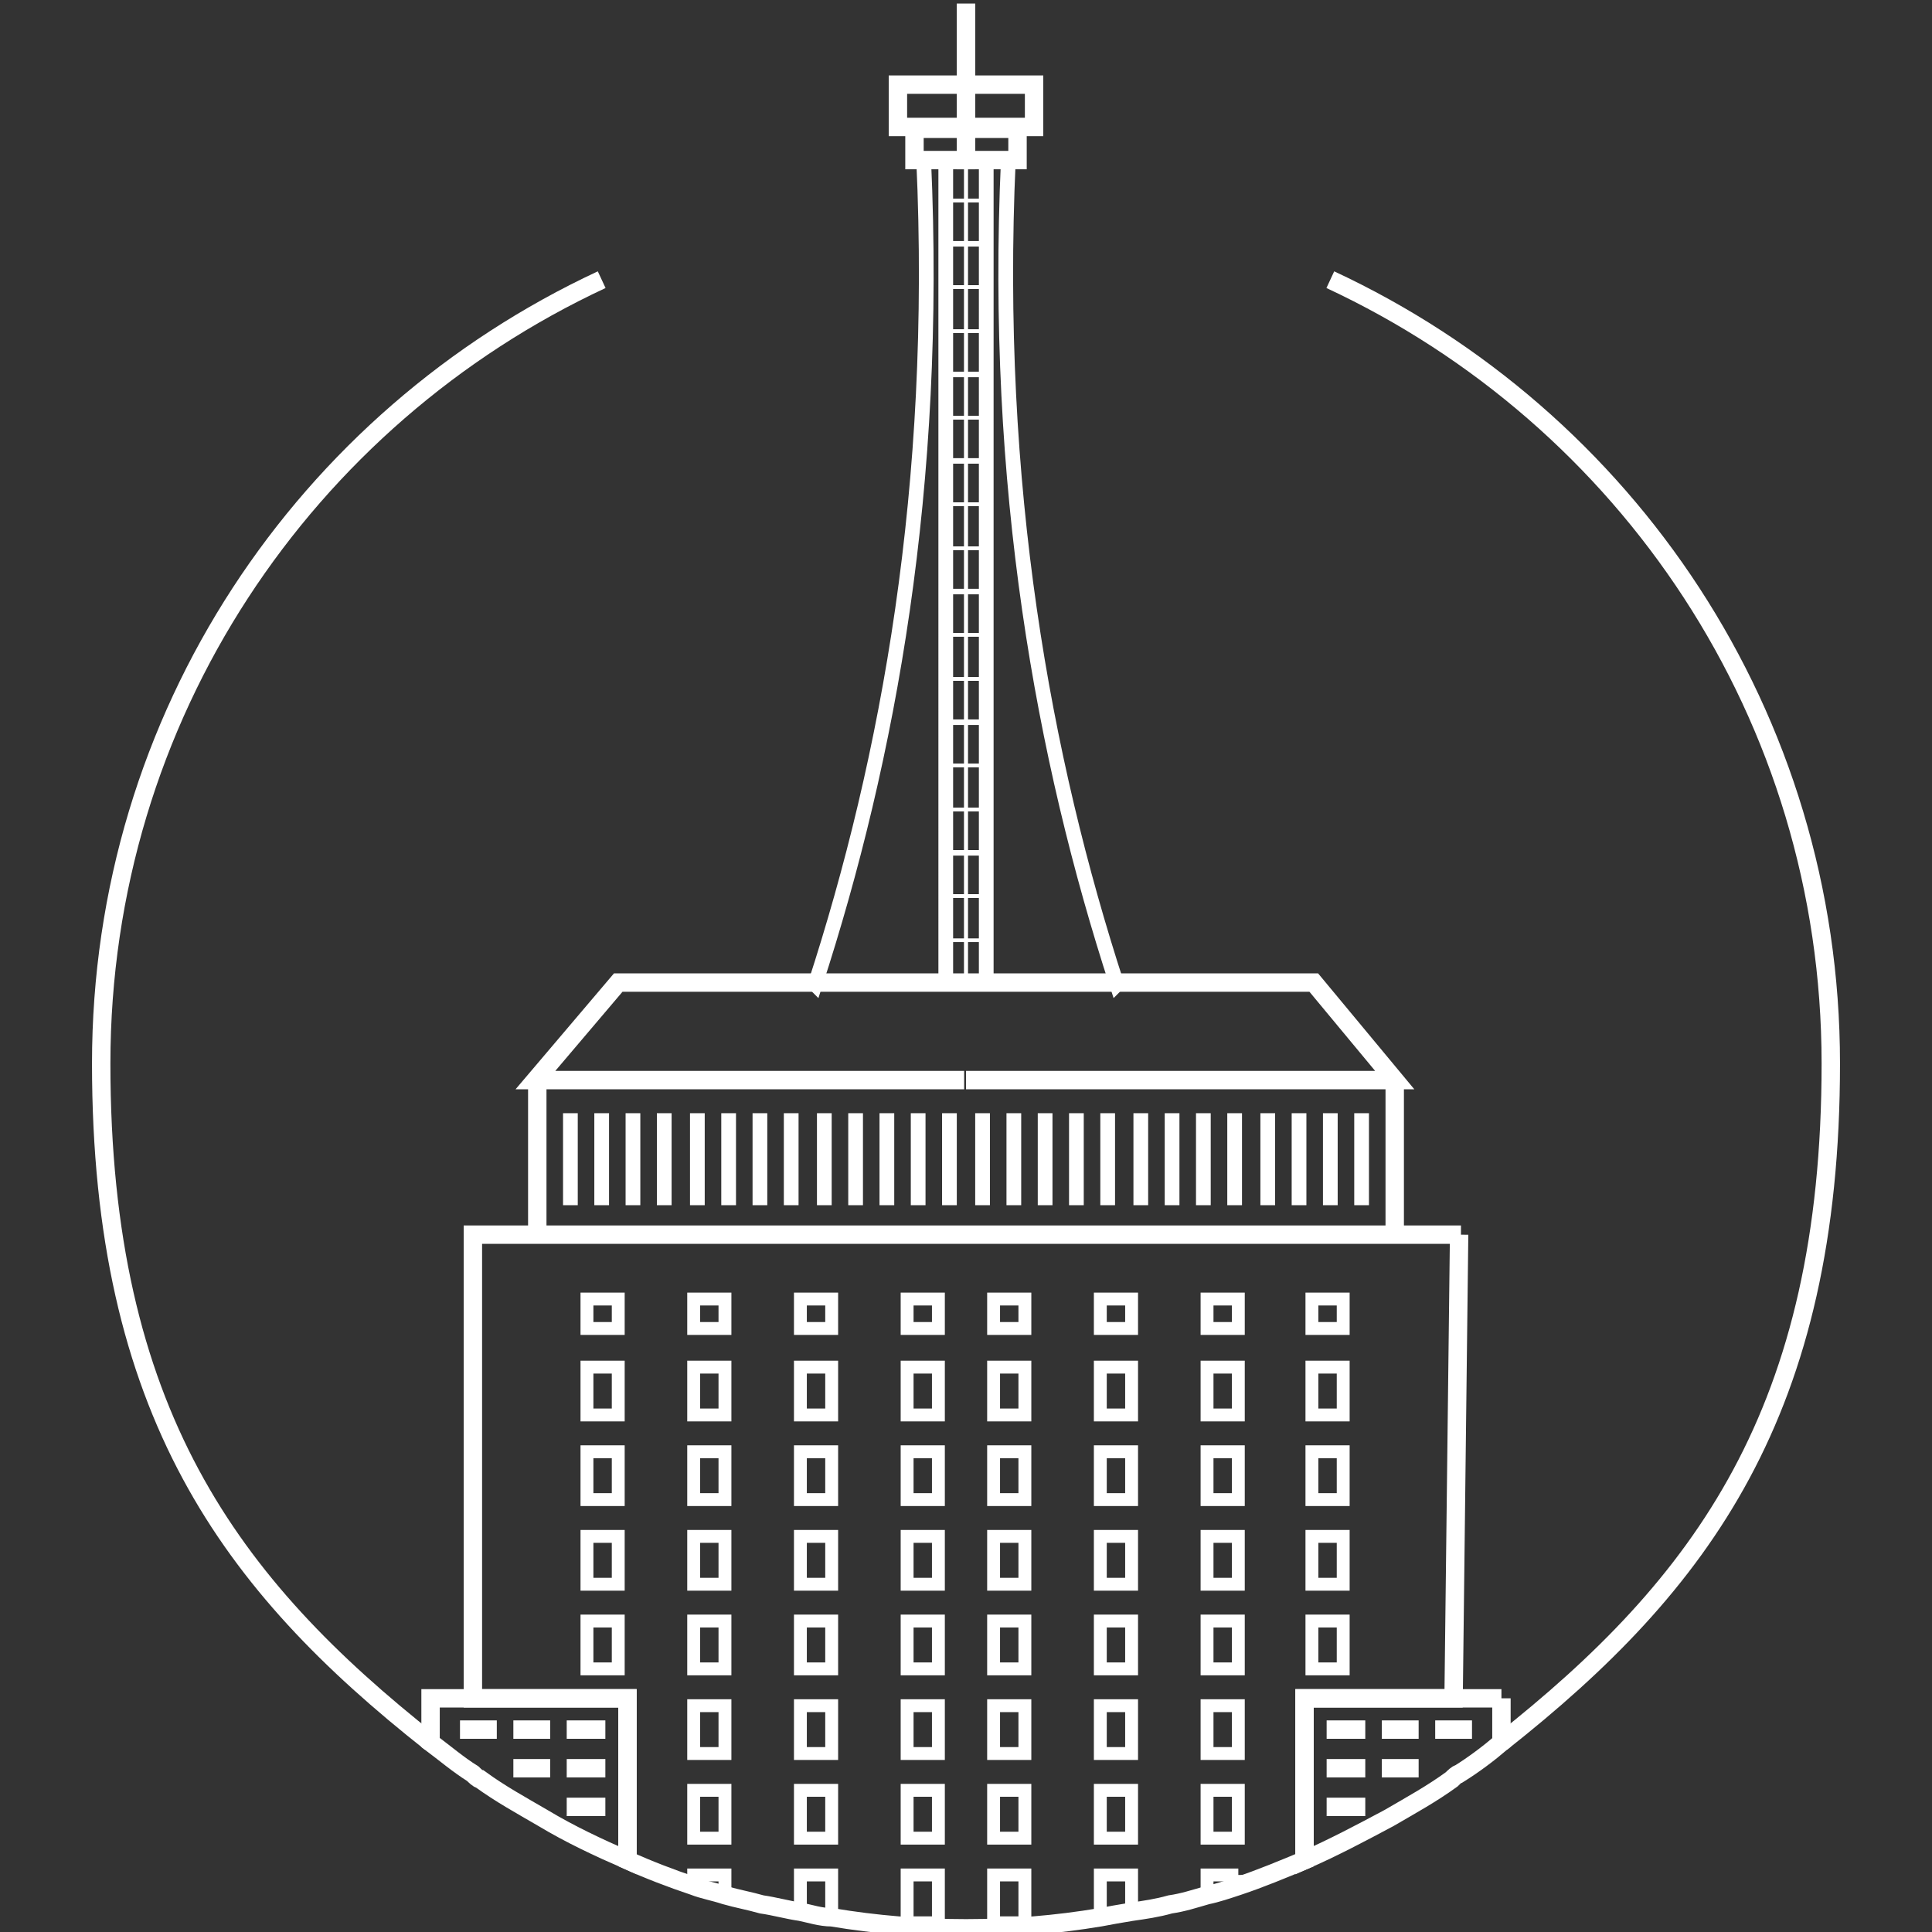 <?xml version="1.0" encoding="UTF-8"?>
<svg id="Layer_1" xmlns="http://www.w3.org/2000/svg" version="1.1" viewBox="0 0 105 105">
  <rect x="0" y="0" width="105" height="105" fill="#333333" stroke="none"/>
  <!-- Generator: Adobe Illustrator 29.3.0, SVG Export Plug-In . SVG Version: 2.1.0 Build 146)  -->
  <defs>
    <style>
      .st0, .st1, .st2, .st3 {
        fill: none;
        stroke: #fff;
        stroke-miterlimit: 10;
      }

      .st1 {
        stroke-width: .7px;
      }

      .st2 {
        stroke-width: .8px;
      }

      .st3 {
        stroke-width: .2px;
      }
    </style>
  </defs>
  <line class="st0" x1="52.5" y1="7" x2="52.5" y2="6.9"/>
  <rect class="st3" x="52.5" y="8.7" width="1.1" height="2.2"/>
  <rect class="st3" x="52.5" y="10.9" width="1.1" height="2.4"/>
  <rect class="st3" x="52.5" y="13.2" width="1.1" height="2.4"/>
  <rect class="st3" x="52.5" y="15.6" width="1.1" height="2.4"/>
  <rect class="st3" x="52.5" y="18" width="1.1" height="2.4"/>
  <rect class="st3" x="52.5" y="20.3" width="1.1" height="2.4"/>
  <rect class="st3" x="52.5" y="22.7" width="1.1" height="2.4"/>
  <rect class="st3" x="52.5" y="25" width="1.1" height="2.4"/>
  <rect class="st3" x="52.5" y="27.4" width="1.1" height="2.4"/>
  <rect class="st3" x="52.5" y="29.8" width="1.1" height="2.4"/>
  <rect class="st3" x="52.5" y="32.1" width="1.1" height="2.4"/>
  <rect class="st3" x="52.5" y="34.5" width="1.1" height="2.4"/>
  <rect class="st3" x="52.5" y="36.9" width="1.1" height="2.4"/>
  <rect class="st3" x="52.5" y="39.2" width="1.1" height="2.4"/>
  <rect class="st3" x="52.5" y="41.6" width="1.1" height="2.4"/>
  <rect class="st3" x="52.5" y="44" width="1.1" height="2.4"/>
  <rect class="st3" x="52.5" y="46.3" width="1.1" height="2.4"/>
  <rect class="st3" x="52.5" y="48.7" width="1.1" height="2.4"/>
  <line class="st3" x1="52.5" y1="53.4" x2="52.5" y2="51.1"/>
  <line class="st0" x1="52.5" y1="4.6" x2="52.5" y2=".2"/>
  <rect class="st0" x="52.5" y="4.6" width="3.7" height="2.3"/>
  <rect class="st0" x="52.5" y="7" width="2.8" height="1.7"/>
  <path class="st2" d="M60.8,53.4h-7.2V8.7h1.2c-.8,17.7,1.9,32.5,5.9,44.8Z"/>
  <path class="st0" d="M52.5,53.4h18.9l4.4,5.3h-23.3"/>
  <line class="st0" x1="75.8" y1="58.9" x2="75.8" y2="67.2"/>
  <line class="st2" x1="55.1" y1="60.5" x2="55.1" y2="65.5"/>
  <line class="st2" x1="53.4" y1="60.5" x2="53.4" y2="65.5"/>
  <line class="st2" x1="51.6" y1="60.5" x2="51.6" y2="65.5"/>
  <line class="st2" x1="56.8" y1="60.5" x2="56.8" y2="65.5"/>
  <line class="st2" x1="58.5" y1="60.5" x2="58.5" y2="65.5"/>
  <line class="st2" x1="60.2" y1="60.5" x2="60.2" y2="65.5"/>
  <line class="st2" x1="62" y1="60.5" x2="62" y2="65.5"/>
  <line class="st2" x1="63.7" y1="60.5" x2="63.7" y2="65.5"/>
  <line class="st2" x1="65.4" y1="60.5" x2="65.4" y2="65.5"/>
  <line class="st2" x1="67.1" y1="60.5" x2="67.1" y2="65.5"/>
  <line class="st2" x1="68.9" y1="60.5" x2="68.9" y2="65.5"/>
  <line class="st2" x1="70.6" y1="60.5" x2="70.6" y2="65.5"/>
  <line class="st2" x1="72.3" y1="60.5" x2="72.3" y2="65.5"/>
  <line class="st2" x1="74" y1="60.5" x2="74" y2="65.5"/>
  <line class="st0" x1="52.5" y1="6.9" x2="52.5" y2="7"/>
  <rect class="st3" x="51.4" y="8.7" width="1.1" height="2.2"/>
  <rect class="st3" x="51.4" y="10.9" width="1.1" height="2.4"/>
  <rect class="st3" x="51.4" y="13.2" width="1.1" height="2.4"/>
  <rect class="st3" x="51.4" y="15.6" width="1.1" height="2.4"/>
  <rect class="st3" x="51.4" y="18" width="1.1" height="2.4"/>
  <rect class="st3" x="51.4" y="20.3" width="1.1" height="2.4"/>
  <rect class="st3" x="51.4" y="22.7" width="1.1" height="2.4"/>
  <rect class="st3" x="51.4" y="25" width="1.1" height="2.4"/>
  <rect class="st3" x="51.4" y="27.4" width="1.1" height="2.4"/>
  <rect class="st3" x="51.4" y="29.8" width="1.1" height="2.4"/>
  <rect class="st3" x="51.4" y="32.1" width="1.1" height="2.4"/>
  <rect class="st3" x="51.4" y="34.5" width="1.1" height="2.4"/>
  <rect class="st3" x="51.4" y="36.9" width="1.1" height="2.4"/>
  <rect class="st3" x="51.4" y="39.2" width="1.1" height="2.4"/>
  <rect class="st3" x="51.4" y="41.6" width="1.1" height="2.4"/>
  <rect class="st3" x="51.4" y="44" width="1.1" height="2.4"/>
  <rect class="st3" x="51.4" y="46.3" width="1.1" height="2.4"/>
  <rect class="st3" x="51.4" y="48.7" width="1.1" height="2.4"/>
  <line class="st3" x1="52.5" y1="51.1" x2="52.5" y2="53.4"/>
  <line class="st0" x1="52.5" y1=".2" x2="52.5" y2="4.6"/>
  <rect class="st0" x="48.8" y="4.6" width="3.7" height="2.3"/>
  <rect class="st0" x="49.7" y="7" width="2.8" height="1.7"/>
  <path class="st2" d="M44.2,53.4h7.2V8.7h-1.2c.8,17.7-1.9,32.5-5.9,44.8Z"/>
  <path class="st0" d="M52.5,53.4h-18.9l-4.5,5.3h23.3"/>
  <line class="st0" x1="29.2" y1="58.9" x2="29.2" y2="67.2"/>
  <rect class="st1" x="54" y="70.6" width="1.7" height="1.6"/>
  <rect class="st1" x="59.8" y="70.6" width="1.7" height="1.6"/>
  <rect class="st1" x="65.6" y="70.6" width="1.7" height="1.6"/>
  <rect class="st1" x="71.3" y="70.6" width="1.7" height="1.6"/>
  <rect class="st1" x="54" y="74.3" width="1.7" height="2.6"/>
  <rect class="st1" x="59.8" y="74.3" width="1.7" height="2.6"/>
  <rect class="st1" x="65.6" y="74.3" width="1.7" height="2.6"/>
  <rect class="st1" x="71.3" y="74.3" width="1.7" height="2.6"/>
  <rect class="st1" x="54" y="78.9" width="1.7" height="2.6"/>
  <rect class="st1" x="59.8" y="78.9" width="1.7" height="2.6"/>
  <rect class="st1" x="65.6" y="78.9" width="1.7" height="2.6"/>
  <rect class="st1" x="71.3" y="78.9" width="1.7" height="2.6"/>
  <rect class="st1" x="54" y="83.5" width="1.7" height="2.6"/>
  <rect class="st1" x="59.8" y="83.5" width="1.7" height="2.6"/>
  <rect class="st1" x="65.6" y="83.5" width="1.7" height="2.6"/>
  <rect class="st1" x="71.3" y="83.5" width="1.7" height="2.6"/>
  <rect class="st1" x="54" y="88.1" width="1.7" height="2.6"/>
  <rect class="st1" x="59.8" y="88.1" width="1.7" height="2.6"/>
  <rect class="st1" x="65.6" y="88.1" width="1.7" height="2.6"/>
  <rect class="st1" x="71.3" y="88.1" width="1.7" height="2.6"/>
  <rect class="st1" x="54" y="92.7" width="1.7" height="2.6"/>
  <rect class="st1" x="59.8" y="92.7" width="1.7" height="2.6"/>
  <rect class="st1" x="65.6" y="92.7" width="1.7" height="2.6"/>
  <rect class="st1" x="54" y="97.3" width="1.7" height="2.6"/>
  <rect class="st1" x="59.8" y="97.3" width="1.7" height="2.6"/>
  <rect class="st1" x="65.6" y="97.3" width="1.7" height="2.6"/>
  <rect class="st1" x="54" y="101.9" width="1.7" height="2.6"/>
  <path class="st1" d="M61.5,101.9v2c-.6.1-1.2.2-1.7.3v-2.3s1.7,0,1.7,0Z"/>
  <path class="st1" d="M67.3,101.9v.5c-.6.2-1.2.4-1.7.5v-1h1.7Z"/>
  <rect class="st1" x="49.3" y="70.6" width="1.7" height="1.6"/>
  <rect class="st1" x="43.5" y="70.6" width="1.7" height="1.6"/>
  <rect class="st1" x="37.7" y="70.6" width="1.7" height="1.6"/>
  <rect class="st1" x="31.9" y="70.6" width="1.7" height="1.6"/>
  <rect class="st1" x="49.3" y="74.3" width="1.7" height="2.6"/>
  <rect class="st1" x="43.5" y="74.3" width="1.7" height="2.6"/>
  <rect class="st1" x="37.7" y="74.3" width="1.7" height="2.6"/>
  <rect class="st1" x="31.9" y="74.3" width="1.7" height="2.6"/>
  <rect class="st1" x="49.3" y="78.9" width="1.7" height="2.6"/>
  <rect class="st1" x="43.5" y="78.9" width="1.7" height="2.6"/>
  <rect class="st1" x="37.7" y="78.9" width="1.7" height="2.6"/>
  <rect class="st1" x="31.9" y="78.9" width="1.7" height="2.6"/>
  <rect class="st1" x="49.3" y="83.5" width="1.7" height="2.6"/>
  <rect class="st1" x="43.5" y="83.5" width="1.7" height="2.6"/>
  <rect class="st1" x="37.7" y="83.5" width="1.7" height="2.6"/>
  <rect class="st1" x="31.9" y="83.5" width="1.7" height="2.6"/>
  <rect class="st1" x="49.3" y="88.1" width="1.7" height="2.6"/>
  <rect class="st1" x="43.5" y="88.1" width="1.7" height="2.6"/>
  <rect class="st1" x="37.7" y="88.1" width="1.7" height="2.6"/>
  <rect class="st1" x="31.9" y="88.1" width="1.7" height="2.6"/>
  <rect class="st1" x="49.3" y="92.7" width="1.7" height="2.6"/>
  <rect class="st1" x="43.5" y="92.7" width="1.7" height="2.6"/>
  <rect class="st1" x="37.7" y="92.7" width="1.7" height="2.6"/>
  <rect class="st1" x="49.3" y="97.3" width="1.7" height="2.6"/>
  <rect class="st1" x="43.5" y="97.3" width="1.7" height="2.6"/>
  <rect class="st1" x="37.7" y="97.3" width="1.7" height="2.6"/>
  <rect class="st1" x="49.3" y="101.9" width="1.7" height="2.6"/>
  <path class="st1" d="M45.2,101.9v2.3c-.6,0-1.2-.2-1.7-.3v-2s1.7,0,1.7,0Z"/>
  <path class="st1" d="M39.4,101.9v1c-.6-.2-1.2-.3-1.7-.5v-.5h1.7Z"/>
  <line class="st2" x1="49.9" y1="60.5" x2="49.9" y2="65.5"/>
  <line class="st2" x1="48.2" y1="60.5" x2="48.2" y2="65.5"/>
  <line class="st2" x1="46.5" y1="60.5" x2="46.5" y2="65.5"/>
  <line class="st2" x1="44.8" y1="60.5" x2="44.8" y2="65.5"/>
  <line class="st2" x1="43" y1="60.5" x2="43" y2="65.5"/>
  <line class="st2" x1="41.3" y1="60.5" x2="41.3" y2="65.5"/>
  <line class="st2" x1="39.6" y1="60.5" x2="39.6" y2="65.5"/>
  <line class="st2" x1="37.9" y1="60.5" x2="37.9" y2="65.5"/>
  <line class="st2" x1="36.1" y1="60.5" x2="36.1" y2="65.5"/>
  <line class="st2" x1="34.4" y1="60.5" x2="34.4" y2="65.5"/>
  <line class="st2" x1="32.7" y1="60.5" x2="32.7" y2="65.5"/>
  <line class="st2" x1="31" y1="60.5" x2="31" y2="65.5"/>
  <path class="st0" d="M32.7,15.2C16.6,22.7,5.5,38.9,5.5,57.8s7,28.3,17.9,36.9"/>
  <path class="st0" d="M72.3,15.2c16.1,7.5,27.2,23.7,27.2,42.6s-7,28.3-17.9,36.9"/>
  <path class="st0" d="M79.3,67.1c-.1,8.4-.2,16.8-.3,25.2h-8.1v8.8c-1.2.5-2.4,1-3.6,1.4-.6.2-1.2.4-1.7.5-.7.2-1.3.4-2,.5-.7.2-1.4.3-2.1.4-.6.1-1.2.2-1.7.3-2.4.4-4.8.6-7.3.6s-4.9-.2-7.3-.6c-.6,0-1.2-.2-1.7-.3-.7-.1-1.4-.3-2.1-.4-.7-.2-1.3-.3-2-.5-.6-.2-1.2-.3-1.7-.5-1.2-.4-2.5-.9-3.6-1.4v-8.8h-8.4v-25.2h53.7Z"/>
  <path class="st0" d="M34.1,92.3v8.8c-1.6-.7-3.1-1.4-4.6-2.3-1.2-.7-2.3-1.3-3.4-2.1-.1,0-.3-.2-.4-.3-.8-.5-1.5-1.1-2.3-1.7v-2.4s10.7,0,10.7,0Z"/>
  <path class="st0" d="M81.6,92.3v2.4c-.7.6-1.5,1.2-2.3,1.7-.1,0-.3.2-.4.3-1.1.8-2.2,1.4-3.4,2.1-1.5.8-3,1.6-4.6,2.3v-8.8s10.7,0,10.7,0Z"/>
  <g>
    <g>
      <g>
        <line class="st0" x1="80" y1="94" x2="78" y2="94"/>
        <line class="st0" x1="77.1" y1="94" x2="75.1" y2="94"/>
        <line class="st0" x1="74.2" y1="94" x2="72.1" y2="94"/>
      </g>
      <line class="st0" x1="77.1" y1="96.1" x2="75.1" y2="96.1"/>
      <line class="st0" x1="74.2" y1="96.1" x2="72.1" y2="96.1"/>
      <line class="st0" x1="74.2" y1="98.2" x2="72.1" y2="98.2"/>
    </g>
    <g>
      <g>
        <line class="st0" x1="25" y1="94" x2="27" y2="94"/>
        <line class="st0" x1="27.9" y1="94" x2="29.9" y2="94"/>
        <line class="st0" x1="30.8" y1="94" x2="32.9" y2="94"/>
      </g>
      <line class="st0" x1="27.9" y1="96.1" x2="29.9" y2="96.1"/>
      <line class="st0" x1="30.8" y1="96.1" x2="32.9" y2="96.1"/>
      <line class="st0" x1="30.8" y1="98.2" x2="32.9" y2="98.2"/>
    </g>
  </g>
</svg>